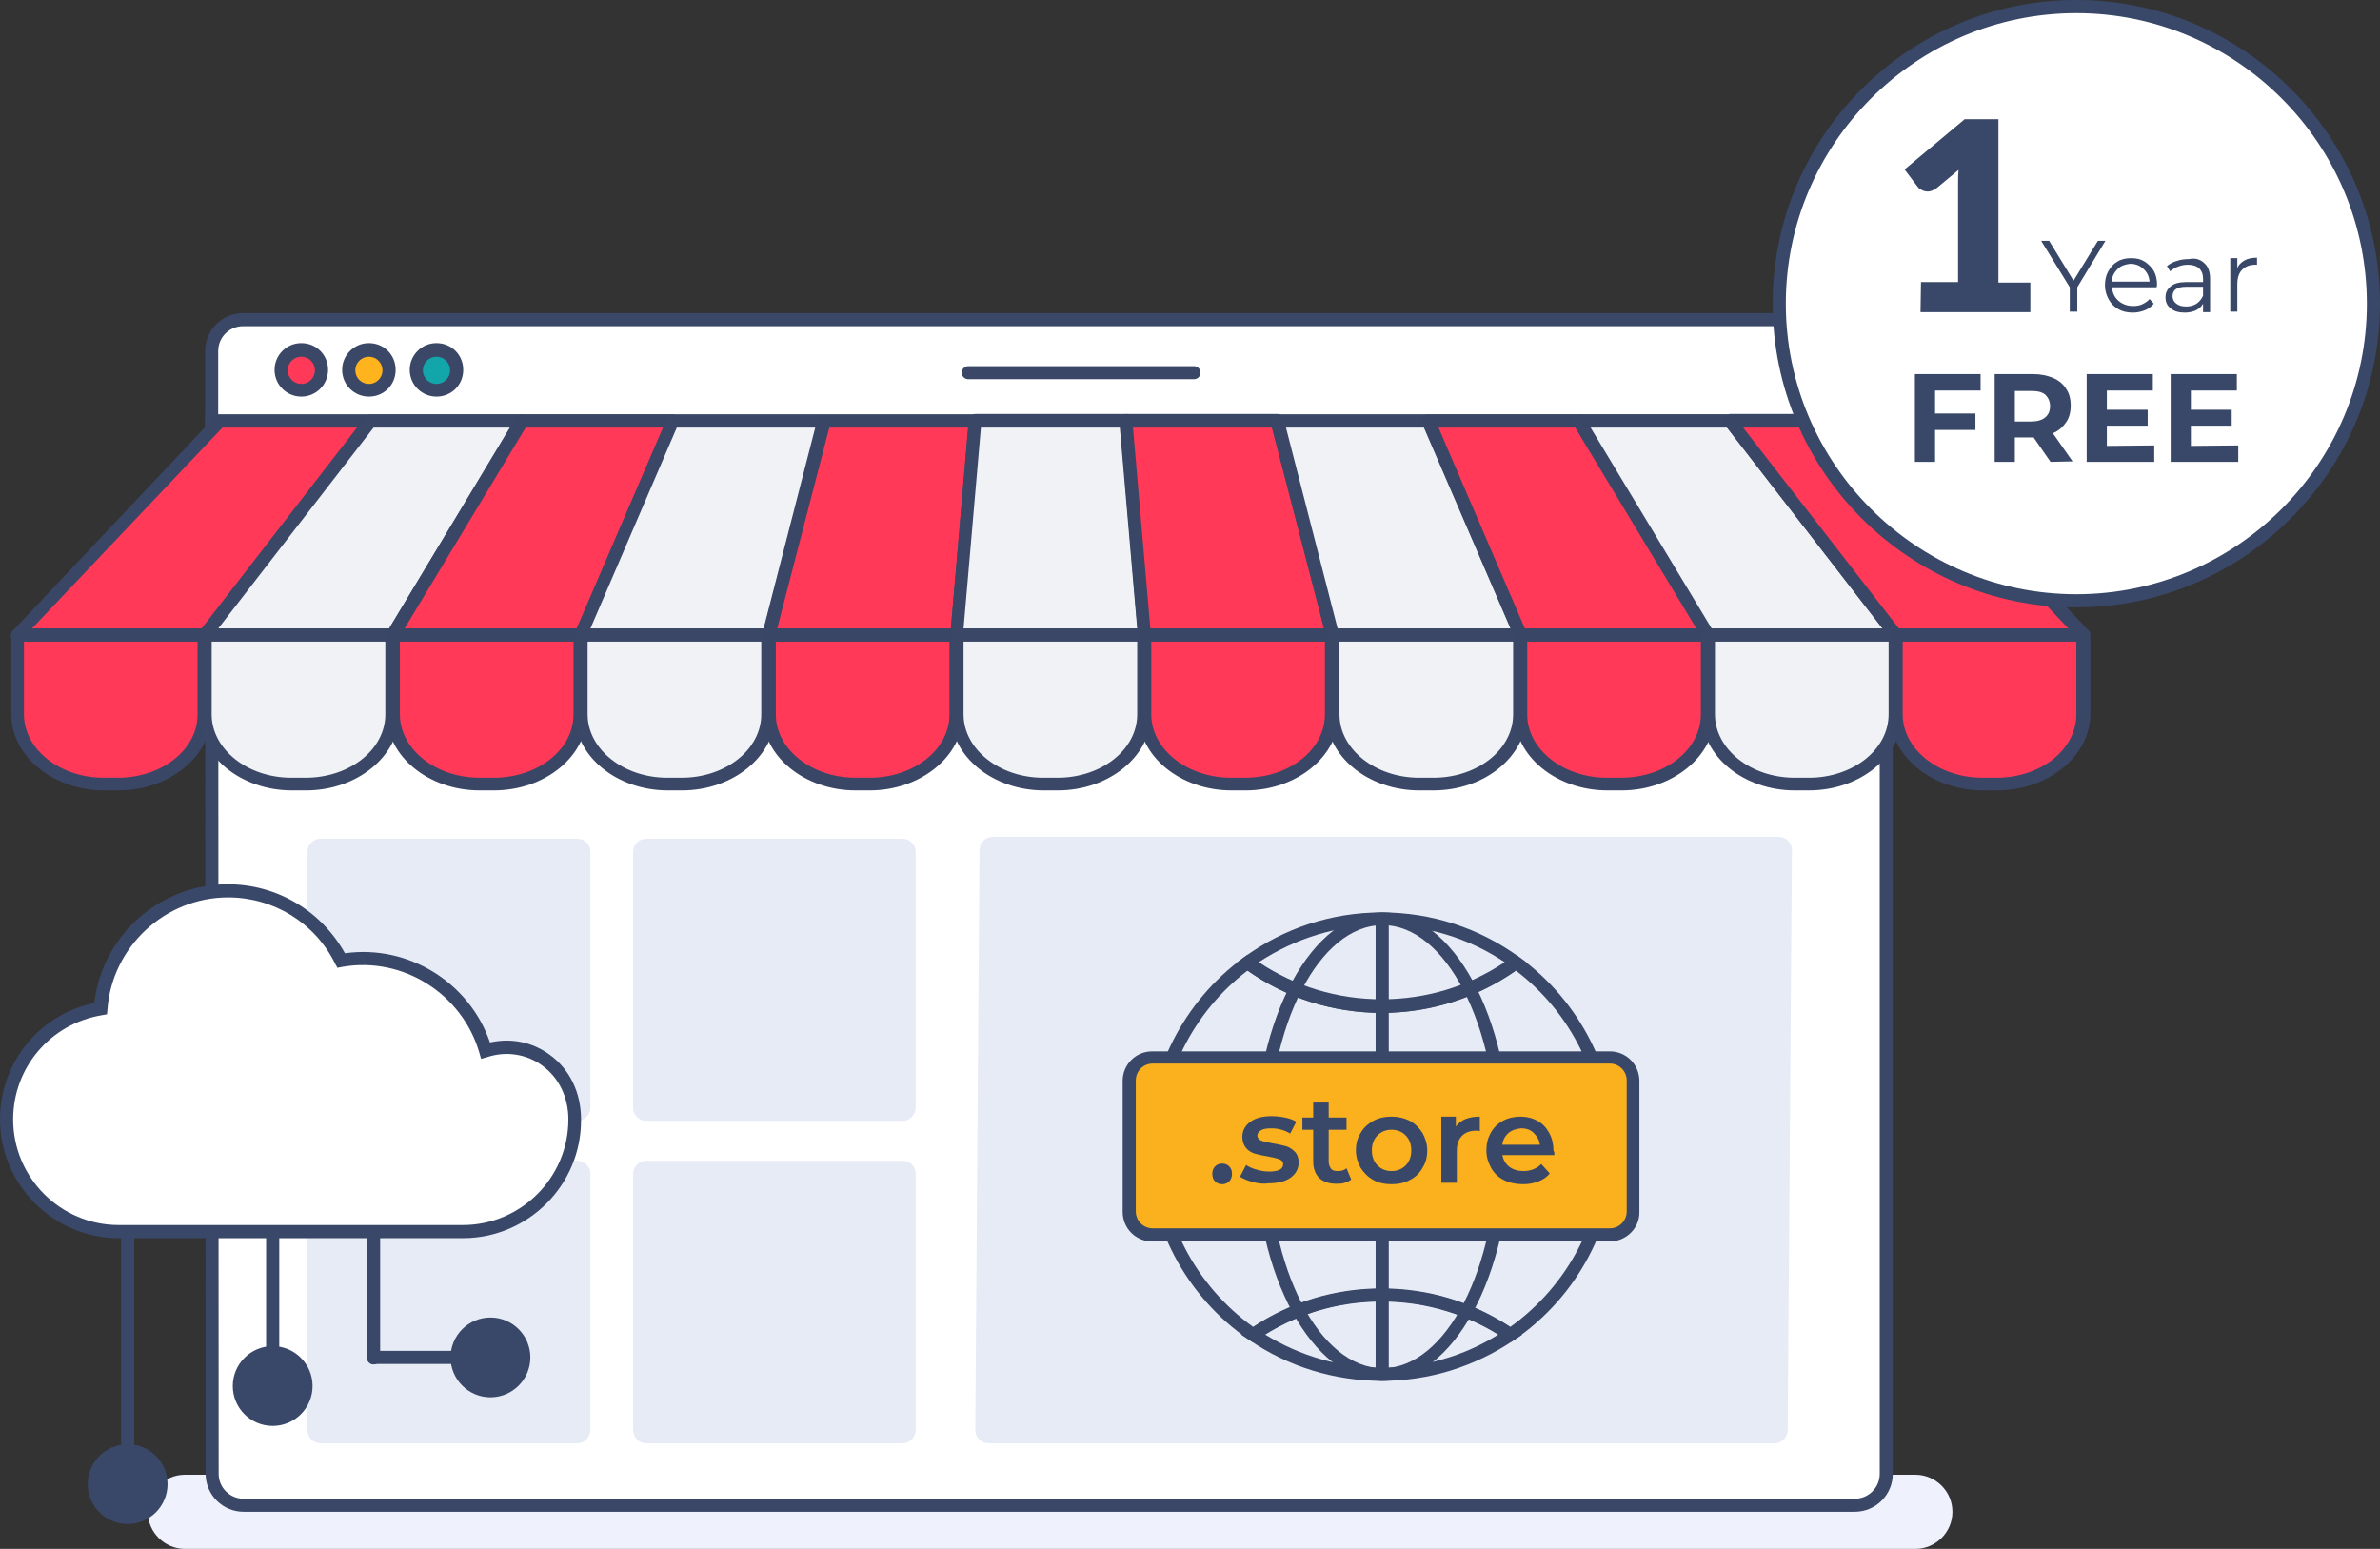 <?xml version="1.0" encoding="utf-8"?>
<!-- Generator: Adobe Illustrator 24.0.0, SVG Export Plug-In . SVG Version: 6.00 Build 0)  -->
<svg version="1.1" id="Capa_1" xmlns="http://www.w3.org/2000/svg" xmlns:xlink="http://www.w3.org/1999/xlink" x="0px" y="0px"
	 viewBox="0 0 507.1 330" enable-background="new 0 0 507.1 330" xml:space="preserve">
<rect x="0" y="0" width="507.1" height="330" fill="#333333" stroke="none"/>
<g>
	<path fill="#EFF2FC" d="M408.1,330H39.4c-4.3,0-7.9-3.5-7.9-7.9l0,0c0-4.3,3.5-7.9,7.9-7.9h368.7c4.3,0,7.9,3.5,7.9,7.9l0,0
		C416,326.5,412.4,330,408.1,330z"/>
	<g>
		<path fill="#FFFFFF" d="M401.9,89.7H45.1V74.8c0-3.7,3-6.7,6.7-6.7h343.4c3.7,0,6.7,3,6.7,6.7V89.7L401.9,89.7z"/>
		<path fill="none" stroke="#3A4766" stroke-width="2.779" stroke-miterlimit="10" d="M401.9,89.7H45.1V74.8c0-3.7,3-6.7,6.7-6.7
			h343.4c3.7,0,6.7,3,6.7,6.7V89.7L401.9,89.7z"/>
	</g>
	<g>
		<path fill="#FFFFFF" d="M45.1,89.7h356.8V314c0,3.7-3,6.7-6.7,6.7H51.9c-3.7,0-6.7-3-6.7-6.7L45.1,89.7L45.1,89.7z"/>
		<path fill="none" stroke="#3A4766" stroke-width="2.779" stroke-miterlimit="10" d="M45.1,89.7h356.8V314c0,3.7-3,6.7-6.7,6.7
			H51.9c-3.7,0-6.7-3-6.7-6.7L45.1,89.7L45.1,89.7z"/>
	</g>
	
		<line fill="none" stroke="#3A4766" stroke-width="2.779" stroke-linecap="round" stroke-miterlimit="10" x1="206.3" y1="79.4" x2="254.4" y2="79.4"/>
	<g>
		<g>
			<path display="none" fill="#EDEDEE" d="M348.2,220.1H93.4l-15.8,21.8v42.9h0.3c7.3,0,13.3-4.8,13.3-10.7v-11.3h0.1v11.3
				c0,5.9,5.9,10.7,13.3,10.7h2.2c7.3,0,13.3-4.8,13.3-10.7v-11.3h0.1v11.3c0,5.9,5.9,10.7,13.3,10.7h2.2c7.3,0,13.3-4.8,13.3-10.7
				v-11.3h0.1v11.3c0,5.9,5.9,10.7,13.3,10.7h2.2c7.3,0,13.3-4.8,13.3-10.7v-11.3h0.1v11.3c0,5.9,5.9,10.7,13.3,10.7h2.2
				c7.3,0,13.3-4.8,13.3-10.7v-11.3h0.1v11.3c0,5.9,5.9,10.7,13.3,10.7h2.2c7.3,0,13.3-4.8,13.3-10.7v-11.3h0.1v11.3
				c0,5.9,5.9,10.7,13.3,10.7h2.2c7.3,0,13.3-4.8,13.3-10.7v-11.3h0.1v11.3c0,5.9,5.9,10.7,13.3,10.7h2.2c7.3,0,13.3-4.8,13.3-10.7
				v-11.3h0.1v11.3c0,5.9,5.9,10.7,13.3,10.7h2.2c7.3,0,13.3-4.8,13.3-10.7v-11.3h0.1v11.3c0,5.9,5.9,10.7,13.3,10.7h2.2
				c7.3,0,13.3-4.8,13.3-10.7v-11.3h0.1v11.3c0,5.7,5.5,10.3,12.5,10.7v-44.4L348.2,220.1z"/>
		</g>
		<g>
			<g>
				<g>
					<g>
						<polygon fill="#FF3957" points="43.7,135.3 3.6,135.3 46.8,89.7 79,89.7 						"/>
					</g>
					<g>
						<path fill="#394666" d="M43.7,136.7h-40c-0.6,0-1.1-0.3-1.3-0.8s-0.1-1.1,0.3-1.5l43.1-45.6c0.3-0.3,0.6-0.4,1-0.4H79
							c0.5,0,1,0.3,1.2,0.8s0.2,1-0.1,1.5l-35.3,45.6C44.5,136.5,44.1,136.7,43.7,136.7z M6.8,133.9H43l33.1-42.8H47.4L6.8,133.9z"
							/>
					</g>
				</g>
				<g>
					<polygon fill="#F0F2F6" points="83.7,135.3 43.7,135.3 79,89.7 111.1,89.7 					"/>
					<path fill="#3A4766" d="M83.7,136.7h-40c-0.5,0-1-0.3-1.2-0.8s-0.2-1,0.1-1.5l35.3-45.6c0.3-0.3,0.7-0.5,1.1-0.5h32.2
						c0.5,0,1,0.3,1.2,0.7s0.2,1,0,1.4L85,136C84.6,136.4,84.2,136.7,83.7,136.7z M46.5,133.9h36.4l25.8-42.8H79.6L46.5,133.9z"/>
				</g>
				<g>
					<g>
						<polygon fill="#FF3957" points="123.7,135.3 83.7,135.3 111.1,89.7 143.3,89.7 						"/>
					</g>
					<g>
						<path fill="#394666" d="M123.7,136.7h-40c-0.5,0-1-0.3-1.2-0.7s-0.2-1,0-1.4L109.9,89c0.3-0.4,0.7-0.7,1.2-0.7h32.2
							c0.5,0,0.9,0.2,1.2,0.6s0.3,0.9,0.1,1.3L125,135.9C124.8,136.4,124.3,136.7,123.7,136.7z M86.2,133.9h36.7l18.4-42.8H112
							L86.2,133.9z"/>
					</g>
				</g>
				<g>
					<polygon fill="#F0F2F6" points="163.8,135.3 123.7,135.3 143.3,89.7 175.5,89.7 					"/>
					<path fill="#3A4766" d="M163.8,136.7h-40c-0.5,0-0.9-0.2-1.2-0.6c-0.3-0.4-0.3-0.9-0.1-1.3l19.6-45.6c0.2-0.5,0.7-0.8,1.3-0.8
						h32.2c0.4,0,0.8,0.2,1.1,0.5s0.4,0.8,0.2,1.2l-11.8,45.6C165,136.3,164.4,136.7,163.8,136.7z M125.8,133.9h36.9l11-42.8h-29.5
						L125.8,133.9z"/>
				</g>
				<g>
					<g>
						<polygon fill="#FF3957" points="203.8,135.3 163.8,135.3 175.5,89.7 207.7,89.7 						"/>
					</g>
					<g>
						<path fill="#394666" d="M203.8,136.7h-40c-0.4,0-0.8-0.2-1.1-0.5s-0.4-0.8-0.2-1.2l11.8-45.6c0.2-0.6,0.7-1,1.3-1h32.2
							c0.4,0,0.8,0.2,1,0.5c0.3,0.3,0.4,0.7,0.4,1.1l-3.9,45.6C205.1,136.1,204.5,136.7,203.8,136.7z M165.6,133.9h37l3.7-42.8
							h-29.6L165.6,133.9z"/>
					</g>
				</g>
				<g>
					<polygon fill="#F0F2F6" points="243.9,135.3 203.8,135.3 207.7,89.7 239.9,89.7 					"/>
					<path fill="#3A4766" d="M243.9,136.7h-40c-0.4,0-0.8-0.2-1-0.5c-0.3-0.3-0.4-0.7-0.4-1.1l3.9-45.6c0.1-0.7,0.7-1.3,1.4-1.3H240
						c0.7,0,1.3,0.6,1.4,1.3l3.9,45.6c0,0.4-0.1,0.8-0.4,1.1S244.3,136.7,243.9,136.7z M205.3,133.9h37l-3.7-42.8H209L205.3,133.9z"
						/>
				</g>
				<g>
					<g>
						<polygon fill="#FF3957" points="283.9,135.3 243.9,135.3 239.9,89.7 272.1,89.7 						"/>
					</g>
					<g>
						<path fill="#394666" d="M283.9,136.7h-40c-0.7,0-1.3-0.6-1.4-1.3l-3.9-45.6c0-0.4,0.1-0.8,0.4-1.1c0.3-0.3,0.6-0.5,1-0.5h32.2
							c0.6,0,1.2,0.4,1.3,1l11.8,45.6c0.1,0.4,0,0.9-0.2,1.2C284.7,136.5,284.3,136.7,283.9,136.7z M245.1,133.9h37L271,91.1h-29.6
							L245.1,133.9z"/>
					</g>
				</g>
				<g>
					<polygon fill="#F0F2F6" points="323.9,135.3 283.9,135.3 272.1,89.7 304.3,89.7 					"/>
					<path fill="#3A4766" d="M323.9,136.7h-40c-0.6,0-1.2-0.4-1.3-1l-11.8-45.6c-0.1-0.4,0-0.9,0.2-1.2c0.3-0.3,0.7-0.5,1.1-0.5
						h32.2c0.6,0,1.1,0.3,1.3,0.8l19.6,45.6c0.2,0.4,0.1,0.9-0.1,1.3C324.8,136.5,324.4,136.7,323.9,136.7z M285,133.9h36.9
						l-18.4-42.8H274L285,133.9z"/>
				</g>
				<g>
					<g>
						<polygon fill="#FF3957" points="364,135.3 323.9,135.3 304.3,89.7 336.5,89.7 						"/>
					</g>
					<g>
						<path fill="#394666" d="M364,136.7h-40c-0.6,0-1.1-0.3-1.3-0.8L303,90.2c-0.2-0.4-0.1-0.9,0.1-1.3c0.3-0.4,0.7-0.6,1.2-0.6
							h32.2c0.5,0,0.9,0.3,1.2,0.7l27.5,45.6c0.3,0.4,0.3,1,0,1.4C364.9,136.4,364.5,136.7,364,136.7z M324.9,133.9h36.7l-25.8-42.8
							h-29.3L324.9,133.9z"/>
					</g>
				</g>
				<g>
					<polygon fill="#F0F2F6" points="403.9,135.3 363.9,135.3 336.4,89.7 368.6,89.7 					"/>
					<path fill="#3A4766" d="M403.9,136.7h-40c-0.5,0-0.9-0.3-1.2-0.7l-27.5-45.6c-0.3-0.4-0.3-1,0-1.4c0.2-0.4,0.7-0.7,1.2-0.7
						h32.2c0.4,0,0.8,0.2,1.1,0.5l35.3,45.7c0.3,0.4,0.4,1,0.1,1.5C405,136.4,404.5,136.7,403.9,136.7z M364.7,133.9h36.4L368,91.1
						h-29.1L364.7,133.9z"/>
				</g>
				<g>
					<g>
						<polygon fill="#FF3957" points="444,135.3 403.9,135.3 368.6,89.7 400.8,89.7 						"/>
					</g>
					<g>
						<path fill="#394666" d="M444,136.7h-40c-0.4,0-0.8-0.2-1.1-0.5l-35.4-45.7c-0.3-0.4-0.4-1-0.1-1.5c0.2-0.5,0.7-0.8,1.2-0.8
							h32.2c0.4,0,0.7,0.2,1,0.4l43.1,45.6c0.4,0.4,0.5,1,0.3,1.5C445,136.4,444.5,136.7,444,136.7z M404.6,133.9h36.1l-40.5-42.8
							h-28.8L404.6,133.9z"/>
					</g>
				</g>
			</g>
			<g>
				<g>
					<path fill="#FF3957" d="M3.7,135.3v16.9c0,8.2,8.3,14.8,18.4,14.8h3c10.2,0,18.4-6.6,18.4-14.8v-16.9H3.7L3.7,135.3z"/>
				</g>
				<g>
					<path fill="#394666" d="M25.2,168.4h-3c-10.9,0-19.8-7.3-19.8-16.2v-16.9c0-0.8,0.6-1.4,1.4-1.4h39.9c0.8,0,1.4,0.6,1.4,1.4
						v16.9C45,161.1,36.1,168.4,25.2,168.4z M5.1,136.7v15.5c0,7.4,7.6,13.5,17,13.5h3c9.4,0,17-6,17-13.5v-15.5H5.1L5.1,136.7z"/>
				</g>
			</g>
			<g>
				<path fill="#F0F2F6" d="M43.7,135.3v16.9c0,8.2,8.3,14.8,18.4,14.8h3c10.2,0,18.4-6.6,18.4-14.8v-16.9H43.7L43.7,135.3z"/>
				<path fill="#3A4766" d="M65.2,168.4h-3c-10.9,0-19.8-7.3-19.8-16.2v-16.9c0-0.8,0.6-1.4,1.4-1.4h39.9c0.8,0,1.4,0.6,1.4,1.4
					v16.9C85,161.1,76.1,168.4,65.2,168.4z M45.1,136.7v15.5c0,7.4,7.6,13.5,17,13.5h3c9.4,0,17-6,17-13.5v-15.5H45.1L45.1,136.7z"
					/>
			</g>
			<g>
				<g>
					<path fill="#FF3957" d="M83.8,135.3v16.9c0,8.2,8.2,14.8,18.4,14.8h3c10.2,0,18.4-6.6,18.4-14.8v-16.9H83.8L83.8,135.3z"/>
				</g>
				<g>
					<path fill="#394666" d="M105.2,168.4h-3c-10.9,0-19.8-7.3-19.8-16.2v-16.9c0-0.8,0.6-1.4,1.4-1.4h39.9c0.8,0,1.4,0.6,1.4,1.4
						v16.9C125,161.1,116.2,168.4,105.2,168.4z M85.2,136.7v15.5c0,7.4,7.6,13.5,17,13.5h3c9.4,0,17-6,17-13.5v-15.5H85.2
						L85.2,136.7z"/>
				</g>
			</g>
			<g>
				<path fill="#F0F2F6" d="M123.8,135.3v16.9c0,8.2,8.3,14.8,18.4,14.8h3c10.2,0,18.4-6.6,18.4-14.8v-16.9H123.8L123.8,135.3z"/>
				<path fill="#3A4766" d="M145.3,168.4h-3c-10.9,0-19.8-7.3-19.8-16.2v-16.9c0-0.8,0.6-1.4,1.4-1.4h39.9c0.8,0,1.4,0.6,1.4,1.4
					v16.9C165.1,161.1,156.2,168.4,145.3,168.4z M125.2,136.7v15.5c0,7.4,7.6,13.5,17,13.5h3c9.4,0,17-6,17-13.5v-15.5H125.2
					L125.2,136.7z"/>
			</g>
			<g>
				<g>
					<path fill="#FF3957" d="M163.9,135.3v16.9c0,8.2,8.3,14.8,18.4,14.8h3c10.2,0,18.4-6.6,18.4-14.8v-16.9H163.9L163.9,135.3z"/>
				</g>
				<g>
					<path fill="#394666" d="M185.3,168.4h-3c-10.9,0-19.8-7.3-19.8-16.2v-16.9c0-0.8,0.6-1.4,1.4-1.4h39.9c0.8,0,1.4,0.6,1.4,1.4
						v16.9C205.1,161.1,196.2,168.4,185.3,168.4z M165.3,136.7v15.5c0,7.4,7.6,13.5,17,13.5h3c9.4,0,17-6,17-13.5v-15.5H165.3
						L165.3,136.7z"/>
				</g>
			</g>
			<g>
				<path fill="#F0F2F6" d="M203.9,135.3v16.9c0,8.2,8.3,14.8,18.4,14.8h3c10.2,0,18.4-6.6,18.4-14.8v-16.9H203.9L203.9,135.3z"/>
				<path fill="#3A4766" d="M225.4,168.4h-3c-10.9,0-19.8-7.3-19.8-16.2v-16.9c0-0.8,0.6-1.4,1.4-1.4h39.9c0.8,0,1.4,0.6,1.4,1.4
					v16.9C245.2,161.1,236.3,168.4,225.4,168.4z M205.3,136.7v15.5c0,7.4,7.6,13.5,17,13.5h3c9.4,0,17-6,17-13.5v-15.5H205.3
					L205.3,136.7z"/>
			</g>
			<g>
				<g>
					<path fill="#FF3957" d="M243.9,135.3v16.9c0,8.2,8.3,14.8,18.4,14.8h3c10.2,0,18.4-6.6,18.4-14.8v-16.9H243.9L243.9,135.3z"/>
				</g>
				<g>
					<path fill="#394666" d="M265.4,168.4h-3c-10.9,0-19.8-7.3-19.8-16.2v-16.9c0-0.8,0.6-1.4,1.4-1.4h39.9c0.8,0,1.4,0.6,1.4,1.4
						v16.9C285.2,161.1,276.3,168.4,265.4,168.4z M245.3,136.7v15.5c0,7.4,7.6,13.5,17,13.5h3c9.4,0,17-6,17-13.5v-15.5H245.3
						L245.3,136.7z"/>
				</g>
			</g>
			<g>
				<path fill="#F0F2F6" d="M284,135.3v16.9c0,8.2,8.3,14.8,18.4,14.8h3c10.2,0,18.4-6.6,18.4-14.8v-16.9H284L284,135.3z"/>
				<path fill="#3A4766" d="M305.4,168.4h-3c-10.9,0-19.8-7.3-19.8-16.2v-16.9c0-0.8,0.6-1.4,1.4-1.4h39.9c0.8,0,1.4,0.6,1.4,1.4
					v16.9C325.2,161.1,316.4,168.4,305.4,168.4z M285.4,136.7v15.5c0,7.4,7.6,13.5,17,13.5h3c9.4,0,17-6,17-13.5v-15.5H285.4
					L285.4,136.7z"/>
			</g>
			<g>
				<g>
					<path fill="#FF3957" d="M324,135.3v16.9c0,8.2,8.3,14.8,18.4,14.8h3c10.2,0,18.4-6.6,18.4-14.8v-16.9H324L324,135.3z"/>
				</g>
				<g>
					<path fill="#394666" d="M345.5,168.4h-3c-10.9,0-19.8-7.3-19.8-16.2v-16.9c0-0.8,0.6-1.4,1.4-1.4H364c0.8,0,1.4,0.6,1.4,1.4
						v16.9C365.3,161.1,356.4,168.4,345.5,168.4z M325.4,136.7v15.5c0,7.4,7.6,13.5,17,13.5h3c9.4,0,17-6,17-13.5v-15.5H325.4
						L325.4,136.7z"/>
				</g>
			</g>
			<g>
				<path fill="#F0F2F6" d="M364,135.3v16.9c0,8.2,8.3,14.8,18.4,14.8h3c10.2,0,18.4-6.6,18.4-14.8v-16.9H364L364,135.3z"/>
				<path fill="#3A4766" d="M385.4,168.4h-3c-10.9,0-19.8-7.3-19.8-16.2v-16.9c0-0.8,0.6-1.4,1.4-1.4h39.9c0.8,0,1.4,0.6,1.4,1.4
					v16.9C405.2,161.1,396.4,168.4,385.4,168.4z M365.4,136.7v15.5c0,7.4,7.6,13.5,17,13.5h3c9.4,0,17-6,17-13.5v-15.5H365.4
					L365.4,136.7z"/>
			</g>
			<g>
				<g>
					<path fill="#FF3957" d="M404,135.3v16.9c0,8.2,8.3,14.8,18.4,14.8h3c10.2,0,18.4-6.6,18.4-14.8v-16.9H404L404,135.3z"/>
				</g>
				<g>
					<path fill="#394666" d="M425.5,168.4h-3c-10.9,0-19.8-7.3-19.8-16.2v-16.9c0-0.8,0.6-1.4,1.4-1.4H444c0.8,0,1.4,0.6,1.4,1.4
						v16.9C445.3,161.1,436.4,168.4,425.5,168.4z M405.4,136.7v15.5c0,7.4,7.6,13.5,17,13.5h3c9.4,0,17-6,17-13.5v-15.5H405.4
						L405.4,136.7z"/>
				</g>
			</g>
		</g>
	</g>
	<g>
		<g>
			<circle fill="#FF3957" cx="64.2" cy="78.9" r="4.3"/>
		</g>
		<g>
			<path fill="#3A4766" d="M64.2,84.5c-3.1,0-5.7-2.5-5.7-5.7c0-3.1,2.5-5.7,5.7-5.7c3.2,0,5.7,2.5,5.7,5.7
				C69.9,82,67.3,84.5,64.2,84.5z M64.2,76c-1.6,0-2.9,1.3-2.9,2.9s1.3,2.9,2.9,2.9c1.6,0,2.9-1.3,2.9-2.9S65.8,76,64.2,76z"/>
		</g>
	</g>
	<g>
		<g>
			<circle fill="#FFB31C" cx="78.6" cy="78.9" r="4.3"/>
		</g>
		<g>
			<path fill="#3A4766" d="M78.6,84.5c-3.1,0-5.7-2.5-5.7-5.7c0-3.1,2.5-5.7,5.7-5.7s5.7,2.5,5.7,5.7C84.3,82,81.8,84.5,78.6,84.5z
				 M78.6,76c-1.6,0-2.9,1.3-2.9,2.9s1.3,2.9,2.9,2.9s2.9-1.3,2.9-2.9S80.2,76,78.6,76z"/>
		</g>
	</g>
	<g>
		<g>
			<circle fill="#12A6AB" cx="93" cy="78.9" r="4.3"/>
		</g>
		<g>
			<path fill="#3A4766" d="M93,84.5c-3.1,0-5.7-2.5-5.7-5.7c0-3.1,2.5-5.7,5.7-5.7s5.7,2.5,5.7,5.7S96.2,84.5,93,84.5z M93,76
				c-1.6,0-2.9,1.3-2.9,2.9s1.3,2.9,2.9,2.9s2.9-1.3,2.9-2.9S94.6,76,93,76z"/>
		</g>
	</g>
	<g>
		<path fill="#FFFFFF" d="M442.4,128L442.4,128c-35,0-63.3-28.3-63.3-63.3l0,0c0-35,28.3-63.3,63.3-63.3l0,0
			c35,0,63.3,28.3,63.3,63.3l0,0C505.7,99.7,477.3,128,442.4,128z"/>
		<path fill="#394868" d="M442.4,129.4c-35.7,0-64.7-29-64.7-64.7S406.7,0,442.4,0s64.7,29,64.7,64.7S478,129.4,442.4,129.4z
			 M442.4,2.8c-34.1,0-61.9,27.8-61.9,61.9s27.8,61.9,61.9,61.9s61.9-27.8,61.9-61.9S476.5,2.8,442.4,2.8z"/>
	</g>
	<g>
		<path fill="#394868" d="M409.3,60.1h7.9V39.4c0-1,0-2.1,0.1-3.2l-4.7,3.9c-0.3,0.2-0.6,0.4-0.9,0.5s-0.6,0.2-0.9,0.2
			c-0.5,0-0.9-0.1-1.3-0.3s-0.7-0.4-0.9-0.7l-2.8-3.7l12.8-10.7h7.2v34.8h6.8v6.3h-23.4L409.3,60.1L409.3,60.1z"/>
		<path fill="#394868" d="M442.6,61.2v5.2H441v-5.2l-6.1-9.9h1.7l5.2,8.5l5.2-8.5h1.6L442.6,61.2z"/>
		<path fill="#394868" d="M459.5,61.2H450c0.1,1.2,0.5,2.1,1.4,2.9c0.8,0.7,1.9,1.1,3.1,1.1c0.7,0,1.4-0.1,2-0.4s1.1-0.6,1.5-1.1
			l0.9,1c-0.5,0.6-1.1,1.1-1.9,1.4s-1.6,0.5-2.5,0.5c-1.2,0-2.2-0.2-3.1-0.7s-1.6-1.2-2.1-2.1s-0.8-1.9-0.8-3s0.2-2.1,0.7-3
			s1.1-1.6,2-2.1c0.8-0.5,1.8-0.7,2.9-0.7s2,0.2,2.8,0.7s1.5,1.2,2,2c0.5,0.9,0.7,1.9,0.7,3L459.5,61.2z M451.2,57.3
			c-0.7,0.7-1.2,1.6-1.3,2.7h8.1c-0.1-1.1-0.5-2-1.3-2.7c-0.7-0.7-1.7-1.1-2.8-1.1C452.9,56.3,451.9,56.6,451.2,57.3z"/>
		<path fill="#394868" d="M469.7,56.1c0.8,0.7,1.2,1.8,1.2,3.3v7.1h-1.5v-1.8c-0.3,0.6-0.9,1.1-1.5,1.4s-1.5,0.5-2.4,0.5
			c-1.3,0-2.3-0.3-3-0.9c-0.8-0.6-1.1-1.4-1.1-2.4s0.4-1.7,1.1-2.3s1.8-0.9,3.3-0.9h3.6v-0.7c0-1-0.3-1.7-0.8-2.2s-1.4-0.8-2.4-0.8
			c-0.7,0-1.4,0.1-2.1,0.4c-0.7,0.2-1.2,0.6-1.7,1l-0.7-1.1c0.6-0.5,1.3-0.9,2.1-1.1c0.8-0.3,1.7-0.4,2.6-0.4
			C467.8,54.9,468.9,55.3,469.7,56.1z M468,64.7c0.6-0.4,1.1-1,1.4-1.7v-1.9h-3.6c-2,0-2.9,0.7-2.9,2c0,0.7,0.3,1.2,0.8,1.6
			s1.2,0.6,2.1,0.6C466.6,65.3,467.4,65.1,468,64.7z"/>
		<path fill="#394868" d="M478.2,55.5c0.7-0.4,1.6-0.6,2.7-0.6v1.5h-0.4c-1.2,0-2.1,0.4-2.8,1.1c-0.7,0.7-1,1.8-1,3.1v5.8h-1.5V55
			h1.5v2.2C476.9,56.5,477.5,55.9,478.2,55.5z"/>
		<path fill="#394868" d="M412.3,83.2v4.9h8.6v3.5h-8.6v6.8H408V79.7h14v3.5H412.3z"/>
		<path fill="#394868" d="M436.9,98.4l-3.6-5.2h-0.2h-3.8v5.2H425V79.7h8.1c1.7,0,3.1,0.3,4.3,0.8c1.2,0.5,2.2,1.3,2.8,2.3
			c0.7,1,1,2.2,1,3.6s-0.3,2.6-1,3.6s-1.6,1.8-2.8,2.3l4.2,6L436.9,98.4L436.9,98.4z M435.8,84.1c-0.7-0.6-1.7-0.8-3-0.8h-3.5v6.5
			h3.5c1.3,0,2.3-0.3,3-0.9s1-1.4,1-2.4C436.8,85.5,436.4,84.7,435.8,84.1z"/>
		<path fill="#394868" d="M459,94.9v3.5h-14.4V79.7h14.1v3.5h-9.8v4.1h8.7v3.4h-8.7V95L459,94.9L459,94.9z"/>
		<path fill="#394868" d="M476.9,94.9v3.5h-14.4V79.7h14.1v3.5h-9.8v4.1h8.7v3.4h-8.7V95L476.9,94.9L476.9,94.9L476.9,94.9z"/>
	</g>
	<g>
		<g>
			<path fill="#E7EBF6" d="M192.3,238.8h-54.6c-1.5,0-2.8-1.2-2.8-2.8v-54.5c0-1.5,1.2-2.8,2.8-2.8h54.6c1.5,0,2.8,1.2,2.8,2.8v54.6
				C195,237.6,193.8,238.8,192.3,238.8z"/>
		</g>
		<g>
			<path fill="#E7EBF6" d="M378.1,307.5H210.6c-1.5,0-2.8-1.2-2.8-2.8l0.9-123.6c0-1.5,1.2-2.8,2.8-2.8H379c1.5,0,2.8,1.2,2.8,2.8
				l-0.9,123.6C380.8,306.3,379.6,307.5,378.1,307.5z"/>
		</g>
		<g>
			<path fill="#E7EBF6" d="M192.3,307.5h-54.6c-1.5,0-2.8-1.2-2.8-2.8v-54.6c0-1.5,1.2-2.8,2.8-2.8h54.6c1.5,0,2.8,1.2,2.8,2.8v54.6
				C195,306.3,193.8,307.5,192.3,307.5z"/>
		</g>
		<g>
			<path fill="#E7EBF6" d="M123,238.8H68.3c-1.5,0-2.8-1.2-2.8-2.8v-54.5c0-1.5,1.2-2.8,2.8-2.8H123c1.5,0,2.8,1.2,2.8,2.8v54.6
				C125.7,237.6,124.5,238.8,123,238.8z"/>
		</g>
		<g>
			<path fill="#E7EBF6" d="M123,307.5H68.3c-1.5,0-2.8-1.2-2.8-2.8v-54.6c0-1.5,1.2-2.8,2.8-2.8H123c1.5,0,2.8,1.2,2.8,2.8v54.6
				C125.7,306.3,124.5,307.5,123,307.5z"/>
		</g>
	</g>
	<g>
		<g>
			<g>
				<path fill="#394868" d="M267,286l-0.8-0.5c-13.6-9.3-21.7-24.7-21.7-41.2c0-15.9,7.7-31,20.5-40.3l0.8-0.6l0.8,0.6
					c8.1,5.9,17.7,9.1,27.8,9.1c10.1,0,19.7-3.1,27.8-9.1l0.8-0.6l0.8,0.6c12.9,9.4,20.5,24.5,20.5,40.3c0,16.5-8.1,31.9-21.7,41.2
					l-0.8,0.5l-0.8-0.5c-7.9-5.4-17.1-8.2-26.6-8.2c-9.6,0-18.8,2.8-26.6,8.2L267,286z M294.4,274.5c9.8,0,19.2,2.8,27.4,8.2
					c12.4-8.9,19.8-23.1,19.8-38.4c0-14.7-6.9-28.6-18.6-37.5c-8.4,5.9-18.3,9-28.6,9c-10.3,0-20.2-3.1-28.6-9
					c-11.7,8.9-18.6,22.8-18.6,37.5c0,15.2,7.4,29.5,19.8,38.4C275.1,277.3,284.6,274.5,294.4,274.5z"/>
			</g>
			<g>
				<path fill="#394868" d="M294.4,294.2c-10.1,0-19.9-3-28.2-8.7l-1.7-1.1l1.7-1.1c8.3-5.7,18.1-8.7,28.2-8.7s19.9,3,28.2,8.7
					l1.7,1.1l-1.7,1.1C314.2,291.2,304.5,294.2,294.4,294.2z M269.5,284.3c7.5,4.6,16,7.1,24.9,7.1s17.4-2.4,24.9-7.1
					c-7.5-4.6-16-7.1-24.9-7.1C285.5,277.2,277,279.7,269.5,284.3z"/>
			</g>
			<g>
				<path fill="#394868" d="M294.4,215.8c-10.6,0-20.8-3.3-29.4-9.6l-1.5-1.1l1.5-1.1c8.6-6.3,18.8-9.6,29.4-9.6s20.8,3.3,29.4,9.6
					l1.5,1.1l-1.5,1.1C315.2,212.4,305,215.8,294.4,215.8z M268.2,205c7.8,5.2,16.8,7.9,26.2,7.9c9.4,0,18.4-2.7,26.2-7.9
					c-7.8-5.2-16.8-7.9-26.2-7.9S276,199.9,268.2,205z"/>
			</g>
		</g>
		<g>
			<g>
				<path fill="#394868" d="M294.6,294.2c-15,0-27.2-22.4-27.2-49.9s12.2-49.9,27.2-49.9s27.2,22.4,27.2,49.9
					S309.6,294.2,294.6,294.2z M294.6,197.1c-13.5,0-24.4,21.2-24.4,47.2s10.9,47.2,24.4,47.2s24.4-21.2,24.4-47.2
					S308,197.1,294.6,197.1z"/>
			</g>
		</g>
		<g>
			<rect x="293.1" y="195.7" fill="#394868" width="2.8" height="97.8"/>
		</g>
		<g>
			<rect x="245.6" y="243.2" fill="#394868" width="97.8" height="2.8"/>
		</g>
		<g>
			<path fill="#FBB11E" d="M343,263.1h-97.5c-2.7,0-5-2.2-5-5v-27.9c0-2.7,2.2-5,5-5H343c2.7,0,5,2.2,5,5v27.9
				C348,260.9,345.8,263.1,343,263.1z"/>
			<path fill="#394868" d="M343,264.5h-97.5c-3.5,0-6.3-2.8-6.3-6.3v-27.9c0-3.5,2.8-6.3,6.3-6.3H343c3.5,0,6.3,2.8,6.3,6.3v27.9
				C349.4,261.6,346.5,264.5,343,264.5z M245.6,226.6c-2,0-3.6,1.6-3.6,3.6v27.9c0,2,1.6,3.6,3.6,3.6H343c2,0,3.6-1.6,3.6-3.6v-27.9
				c0-2-1.6-3.6-3.6-3.6H245.6z"/>
		</g>
		<g>
			<path fill="#394868" d="M258.9,251.7c-0.4-0.4-0.6-0.9-0.6-1.6s0.2-1.2,0.6-1.6s0.9-0.6,1.5-0.6s1.1,0.2,1.5,0.6s0.6,0.9,0.6,1.6
				c0,0.6-0.2,1.2-0.6,1.6s-0.9,0.6-1.5,0.6S259.3,252.1,258.9,251.7z"/>
			<path fill="#394868" d="M266.8,251.8c-1.1-0.3-2-0.7-2.6-1.1l1.3-2.5c0.6,0.4,1.4,0.8,2.3,1c0.9,0.3,1.8,0.4,2.6,0.4
				c2,0,3-0.5,3-1.6c0-0.5-0.3-0.8-0.8-1s-1.3-0.4-2.4-0.6c-1.2-0.2-2.1-0.4-2.8-0.6c-0.7-0.2-1.4-0.6-1.9-1.2s-0.8-1.4-0.8-2.4
				c0-1.3,0.6-2.4,1.7-3.2s2.6-1.2,4.5-1.2c1,0,1.9,0.1,2.9,0.3s1.8,0.5,2.4,0.9l-1.3,2.5c-1.2-0.7-2.5-1.1-4-1.1
				c-1,0-1.7,0.1-2.2,0.4s-0.8,0.7-0.8,1.1c0,0.5,0.3,0.9,0.8,1.1s1.4,0.4,2.5,0.6s2.1,0.4,2.8,0.6c0.7,0.2,1.3,0.6,1.9,1.2
				c0.5,0.5,0.8,1.3,0.8,2.3c0,1.3-0.6,2.4-1.7,3.2s-2.7,1.2-4.7,1.2C269,252.3,267.9,252.1,266.8,251.8z"/>
			<path fill="#394868" d="M287.9,251.3c-0.4,0.3-0.9,0.6-1.4,0.7c-0.6,0.2-1.1,0.2-1.8,0.2c-1.5,0-2.7-0.4-3.6-1.2
				c-0.8-0.8-1.3-2-1.3-3.5v-6.8h-2.3v-2.6h2.3v-3.2h3.3v3.2h3.8v2.6h-3.8v6.7c0,0.7,0.2,1.2,0.5,1.6s0.8,0.5,1.5,0.5
				s1.4-0.2,1.8-0.6L287.9,251.3z"/>
			<path fill="#394868" d="M292.6,251.4c-1.1-0.6-2-1.5-2.7-2.6c-0.6-1.1-1-2.3-1-3.7s0.3-2.6,1-3.7c0.6-1.1,1.5-1.9,2.7-2.6
				c1.1-0.6,2.4-0.9,3.9-0.9c1.4,0,2.7,0.3,3.9,0.9c1.1,0.6,2,1.5,2.7,2.6c0.6,1.1,1,2.3,1,3.7s-0.3,2.6-1,3.7
				c-0.6,1.1-1.5,2-2.7,2.6c-1.1,0.6-2.4,0.9-3.9,0.9S293.7,252,292.6,251.4z M299.5,248.3c0.8-0.8,1.2-1.9,1.2-3.2
				s-0.4-2.4-1.2-3.2c-0.8-0.8-1.8-1.2-3-1.2s-2.2,0.4-3,1.2s-1.2,1.9-1.2,3.2s0.4,2.4,1.2,3.2c0.8,0.8,1.8,1.2,3,1.2
				S298.7,249.1,299.5,248.3z"/>
			<path fill="#394868" d="M315.3,237.9v3.1c-0.3-0.1-0.5-0.1-0.8-0.1c-1.3,0-2.3,0.4-3,1.1s-1.1,1.8-1.1,3.2v6.8h-3.3v-14.1h3.1
				v2.1C311.2,238.6,312.9,237.9,315.3,237.9z"/>
			<path fill="#394868" d="M331.2,246.1h-11.1c0.2,1,0.7,1.9,1.5,2.5s1.8,0.9,3,0.9c1.5,0,2.8-0.5,3.8-1.5l1.8,2
				c-0.6,0.8-1.4,1.3-2.4,1.7s-2.1,0.6-3.3,0.6c-1.5,0-2.9-0.3-4.1-0.9s-2.1-1.5-2.7-2.6s-1-2.3-1-3.7s0.3-2.6,0.9-3.7
				s1.5-2,2.6-2.6s2.4-0.9,3.7-0.9c1.4,0,2.6,0.3,3.7,0.9s1.9,1.5,2.5,2.6s0.9,2.4,0.9,3.8C331.2,245.4,331.2,245.7,331.2,246.1z
				 M321.4,241.4c-0.7,0.6-1.2,1.5-1.3,2.5h8c-0.1-1-0.6-1.8-1.3-2.5s-1.6-1-2.7-1C323,240.5,322.1,240.8,321.4,241.4z"/>
		</g>
	</g>
	<g>
		<path fill="#FFFFFF" d="M103.6,223.8c-3.3-11.3-13.7-19.6-26.1-19.6c-1.6,0-3.2,0.1-4.7,0.4c-4.5-8.8-13.6-14.9-24.2-14.9
			c-14.3,0-26,11.1-27.1,25.1c-11.4,1.8-20,11.7-20,23.6l0,0c0,13.2,10.7,23.9,23.9,23.9h73.3c13.2,0,23.9-10.7,23.9-23.9l0,0
			C122.5,227.8,113,220.8,103.6,223.8z"/>
		<path fill="#394868" d="M98.6,263.8H25.3C11.4,263.8,0,252.4,0,238.5c0-12.1,8.4-22.4,20.1-24.8c1.6-14.3,13.9-25.3,28.4-25.3
			c10.5,0,19.9,5.6,25,14.7c13.7-1.9,26.6,6.4,30.9,19c4.5-1,9-0.1,12.7,2.6c4.3,3.1,6.7,8.1,6.7,13.8
			C123.9,252.4,112.6,263.8,98.6,263.8z M48.6,191.2c-13.4,0-24.7,10.5-25.7,23.8l-0.1,1.1l-1.1,0.2c-10.9,1.8-18.9,11.1-18.9,22.2
			c0,12.4,10.1,22.5,22.5,22.5h73.3c12.4,0,22.5-10.1,22.5-22.5c0-4.7-2-8.9-5.6-11.5c-3.3-2.4-7.6-3.1-11.6-1.8l-1.4,0.4l-0.4-1.4
			C98.5,211.9,86,203.7,72.9,206l-1,0.2l-0.5-0.9C67.1,196.6,58.3,191.2,48.6,191.2z"/>
	</g>
	<g>
		<circle fill="#394868" cx="27.2" cy="316.2" r="8.5"/>
	</g>
	<g>
		<path fill="#394868" d="M27.2,310.6c-0.8,0-1.4-0.6-1.4-1.4v-45.7c0-0.8,0.6-1.4,1.4-1.4s1.4,0.6,1.4,1.4v45.7
			C28.5,309.9,27.9,310.6,27.2,310.6z"/>
	</g>
	<g>
		<circle fill="#394868" cx="104.5" cy="289.2" r="8.5"/>
	</g>
	<g>
		<path fill="#394868" d="M97.5,290.6H79.6c-0.8,0-1.4-0.6-1.4-1.4s0.6-1.4,1.4-1.4h17.9c0.8,0,1.4,0.6,1.4,1.4
			S98.2,290.6,97.5,290.6z"/>
	</g>
	<g>
		<circle fill="#394868" cx="58.1" cy="295.3" r="8.5"/>
	</g>
	<g>
		<path fill="#394868" d="M58.1,289.7c-0.8,0-1.4-0.6-1.4-1.4v-24.8c0-0.8,0.6-1.4,1.4-1.4s1.4,0.6,1.4,1.4v24.9
			C59.4,289.1,58.8,289.7,58.1,289.7z"/>
	</g>
	<g>
		<path fill="#394868" d="M79.6,290.7c-0.8,0-1.4-0.6-1.4-1.4v-26.2c0-0.8,0.6-1.4,1.4-1.4s1.4,0.6,1.4,1.4v26.2
			C81,290.1,80.3,290.7,79.6,290.7z"/>
	</g>
</g>
</svg>
